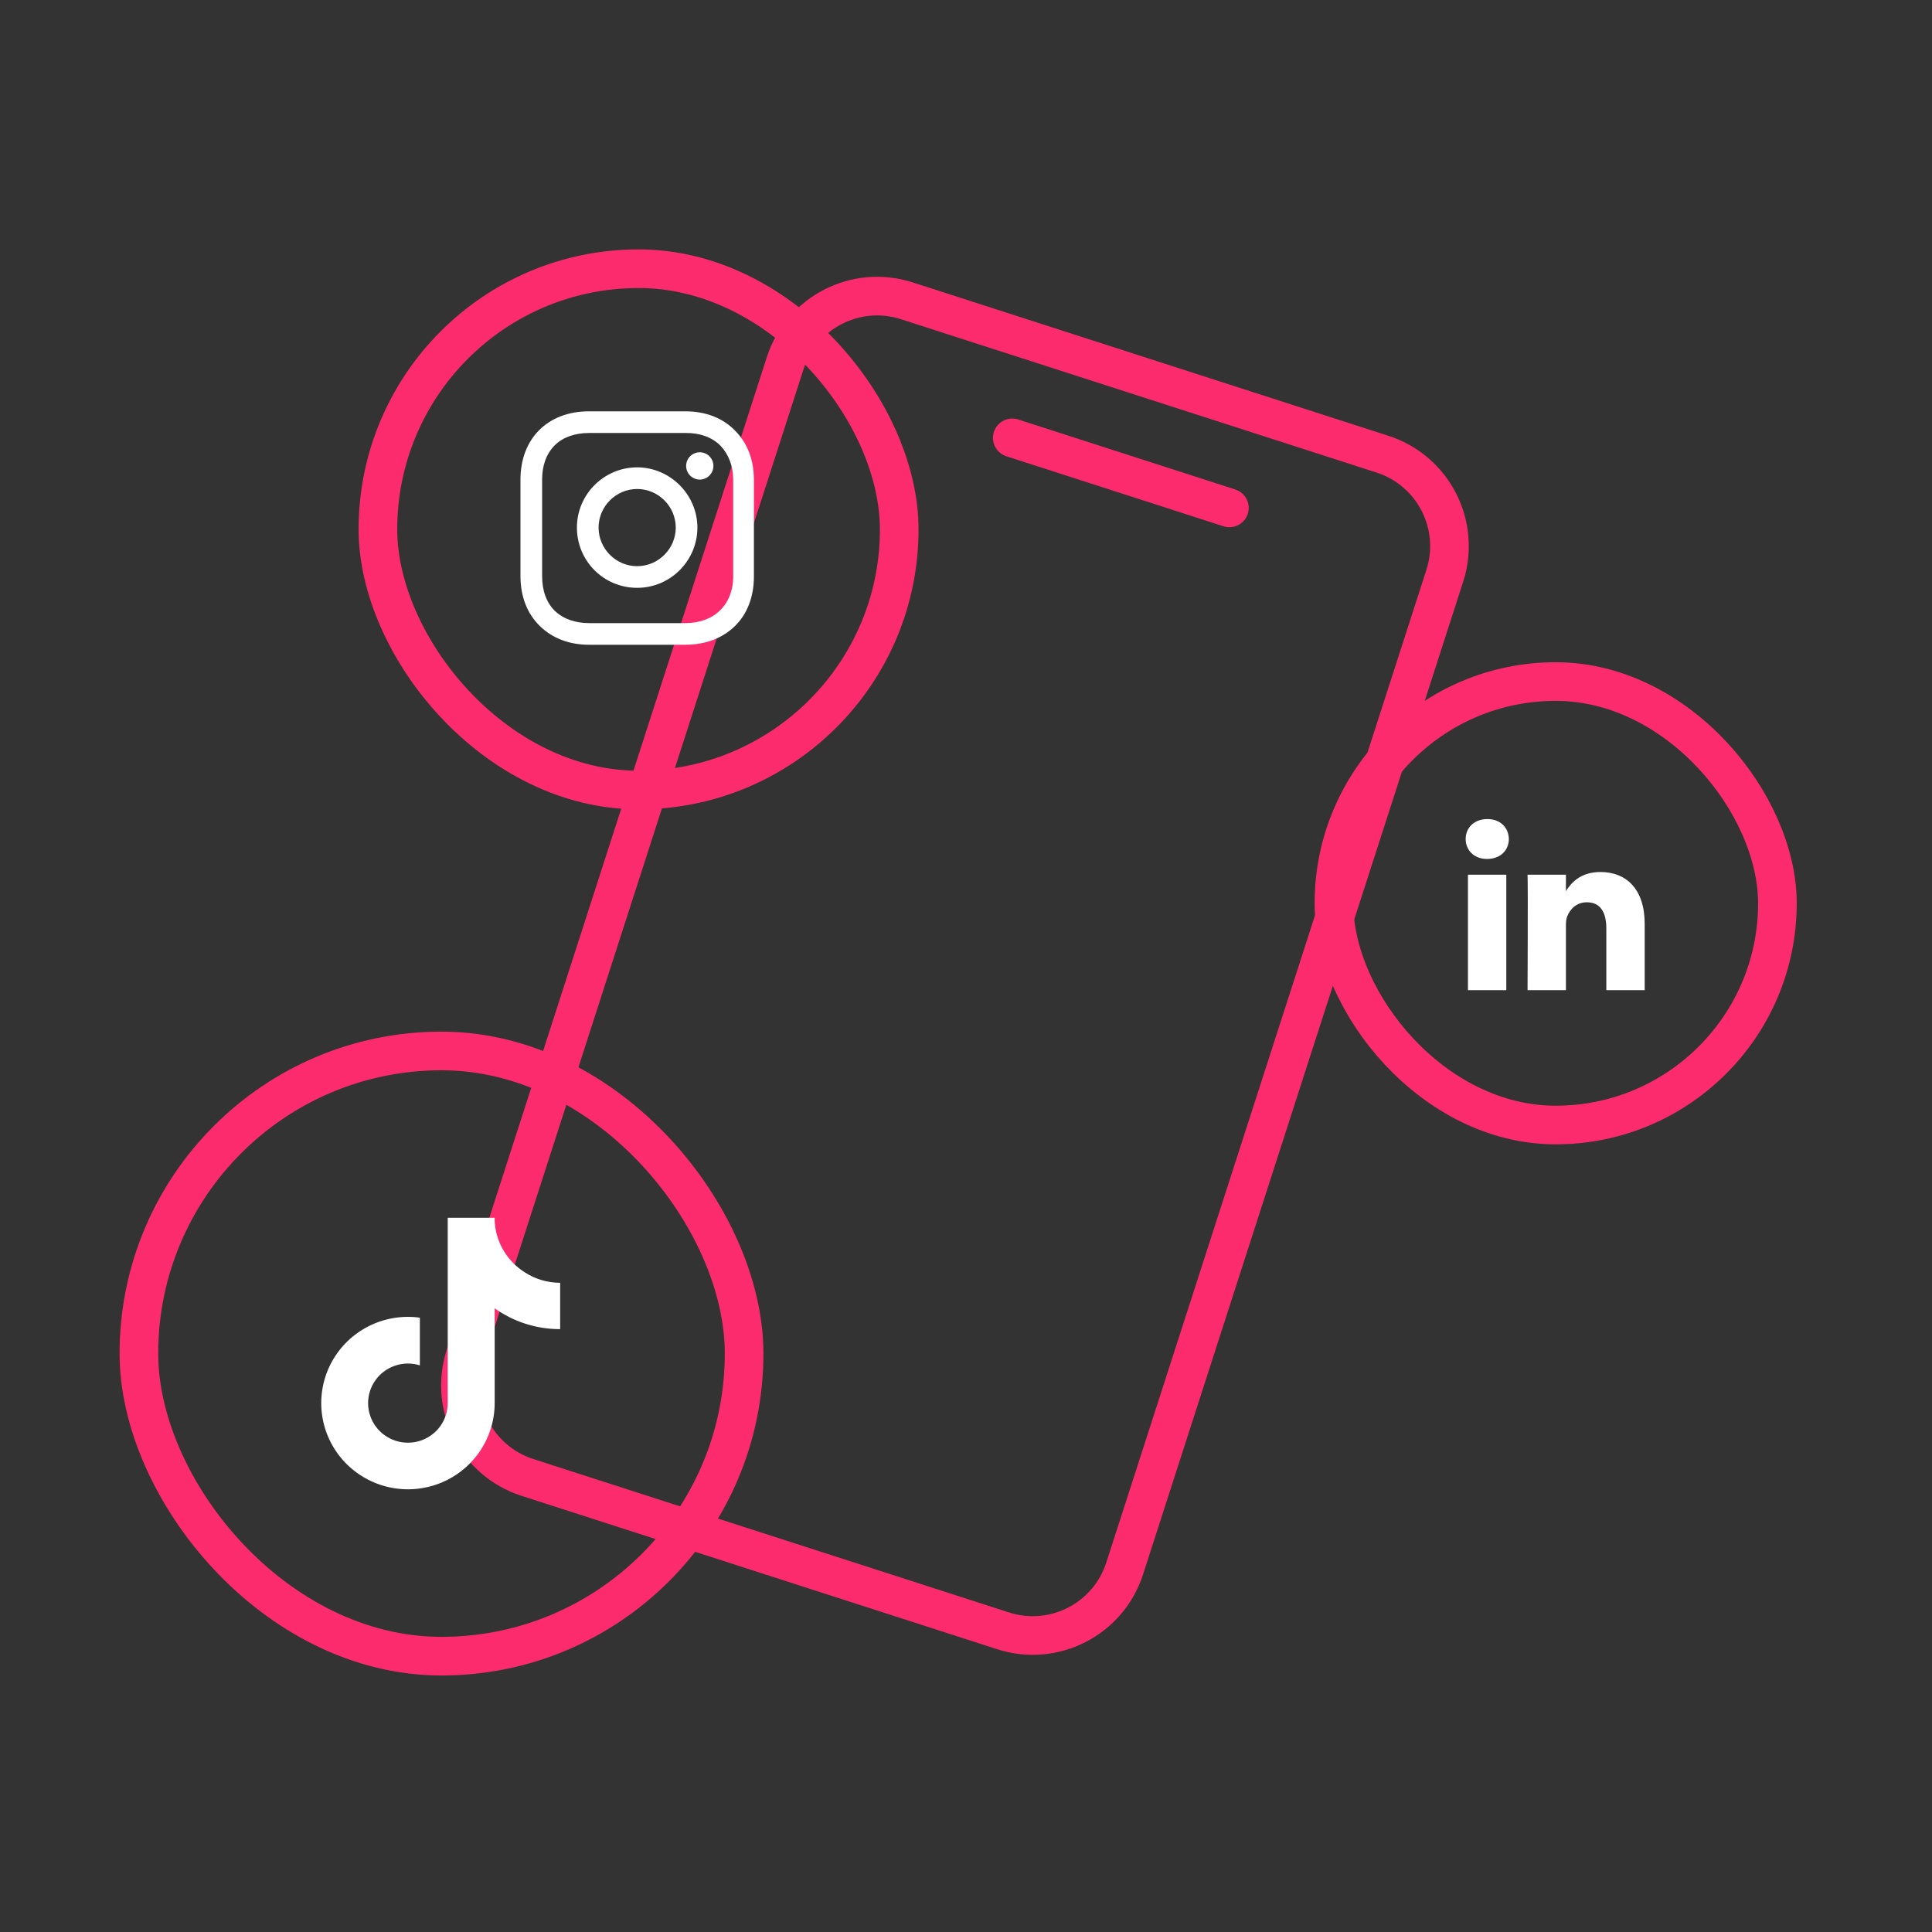 <svg width="100" height="100" viewBox="0 0 100 100" fill="none" xmlns="http://www.w3.org/2000/svg">
<rect x="0" y="0" width="100" height="100" fill="#333333" stroke="none"/>
<path d="M40.643 18.793C41.491 16.165 44.308 14.721 46.936 15.569L71.558 23.509C74.186 24.356 75.63 27.174 74.782 29.802L58.212 81.187C57.364 83.815 54.547 85.259 51.919 84.411L27.297 76.471C24.669 75.624 23.225 72.806 24.073 70.178L40.643 18.793Z" stroke="#FC2B6D" stroke-width="2"/>
<path d="M52.395 22.664L63.633 26.288" stroke="#FC2B6D" stroke-width="2" stroke-linecap="round"/>
<rect x="19.561" y="13.909" width="26.983" height="26.983" rx="13.491" stroke="#FC2B6D" stroke-width="2"/>
<path d="M32.979 24.19C31.274 24.19 29.861 25.578 29.861 27.308C29.861 29.037 31.25 30.426 32.979 30.426C34.709 30.426 36.097 29.013 36.097 27.308C36.097 25.603 34.684 24.19 32.979 24.19ZM32.979 29.305C31.883 29.305 30.982 28.404 30.982 27.308C30.982 26.212 31.883 25.31 32.979 25.31C34.075 25.31 34.977 26.212 34.977 27.308C34.977 28.404 34.075 29.305 32.979 29.305Z" fill="white"/>
<path d="M36.22 24.823C36.61 24.823 36.926 24.506 36.926 24.116C36.926 23.726 36.61 23.41 36.22 23.41C35.83 23.41 35.514 23.726 35.514 24.116C35.514 24.506 35.83 24.823 36.22 24.823Z" fill="white"/>
<path d="M38.047 22.289C37.414 21.632 36.513 21.291 35.489 21.291H30.471C28.352 21.291 26.939 22.703 26.939 24.823V29.816C26.939 30.864 27.28 31.765 27.962 32.422C28.62 33.056 29.497 33.373 30.496 33.373H35.465C36.513 33.373 37.389 33.032 38.023 32.422C38.68 31.789 39.022 30.888 39.022 29.84V24.823C39.022 23.799 38.68 22.923 38.047 22.289ZM37.95 29.84C37.95 30.596 37.682 31.205 37.243 31.619C36.805 32.033 36.196 32.252 35.465 32.252H30.496C29.765 32.252 29.156 32.033 28.718 31.619C28.279 31.18 28.06 30.571 28.06 29.816V24.823C28.06 24.092 28.279 23.483 28.718 23.044C29.132 22.63 29.765 22.411 30.496 22.411H35.514C36.245 22.411 36.853 22.63 37.292 23.069C37.706 23.507 37.95 24.116 37.95 24.823V29.84Z" fill="white"/>
<rect x="69.045" y="35.277" width="22.954" height="22.954" rx="11.477" stroke="#FC2B6D" stroke-width="2"/>
<path d="M75.981 45.275H77.966V51.251H75.981V45.275ZM76.987 42.395C76.307 42.395 75.863 42.841 75.863 43.426C75.863 44 76.294 44.459 76.961 44.459H76.974C77.666 44.459 78.098 44 78.098 43.426C78.085 42.841 77.666 42.395 76.987 42.395ZM82.842 45.135C81.788 45.135 81.316 45.715 81.052 46.121V45.275H79.066C79.092 45.836 79.066 51.251 79.066 51.251H81.052V47.914C81.052 47.735 81.065 47.557 81.118 47.429C81.261 47.072 81.588 46.702 82.136 46.702C82.856 46.702 83.143 47.251 83.143 48.054V51.251H85.129V47.824C85.129 45.989 84.149 45.135 82.842 45.135Z" fill="white"/>
<rect x="7.189" y="54.397" width="31.326" height="31.326" rx="15.663" stroke="#FC2B6D" stroke-width="2"/>
<path d="M28.994 68.796C27.778 68.799 26.592 68.422 25.604 67.718V72.625C25.604 73.534 25.324 74.421 24.803 75.167C24.282 75.914 23.544 76.485 22.688 76.803C21.832 77.121 20.899 77.172 20.013 76.949C19.127 76.726 18.33 76.239 17.73 75.554C17.13 74.868 16.755 74.017 16.654 73.114C16.554 72.21 16.733 71.298 17.168 70.499C17.603 69.7 18.273 69.052 19.089 68.641C19.904 68.231 20.826 68.078 21.732 68.203V70.671C21.317 70.541 20.873 70.545 20.461 70.682C20.049 70.819 19.691 71.081 19.438 71.433C19.185 71.784 19.05 72.205 19.053 72.637C19.056 73.069 19.195 73.489 19.452 73.837C19.709 74.185 20.07 74.444 20.484 74.576C20.897 74.707 21.342 74.706 21.755 74.572C22.168 74.437 22.527 74.177 22.782 73.827C23.037 73.478 23.174 73.057 23.174 72.625V63.033H25.604C25.602 63.237 25.619 63.441 25.655 63.641C25.74 64.09 25.915 64.516 26.171 64.895C26.427 65.274 26.758 65.597 27.144 65.844C27.693 66.205 28.336 66.397 28.994 66.397V68.796Z" fill="white"/>
</svg>
